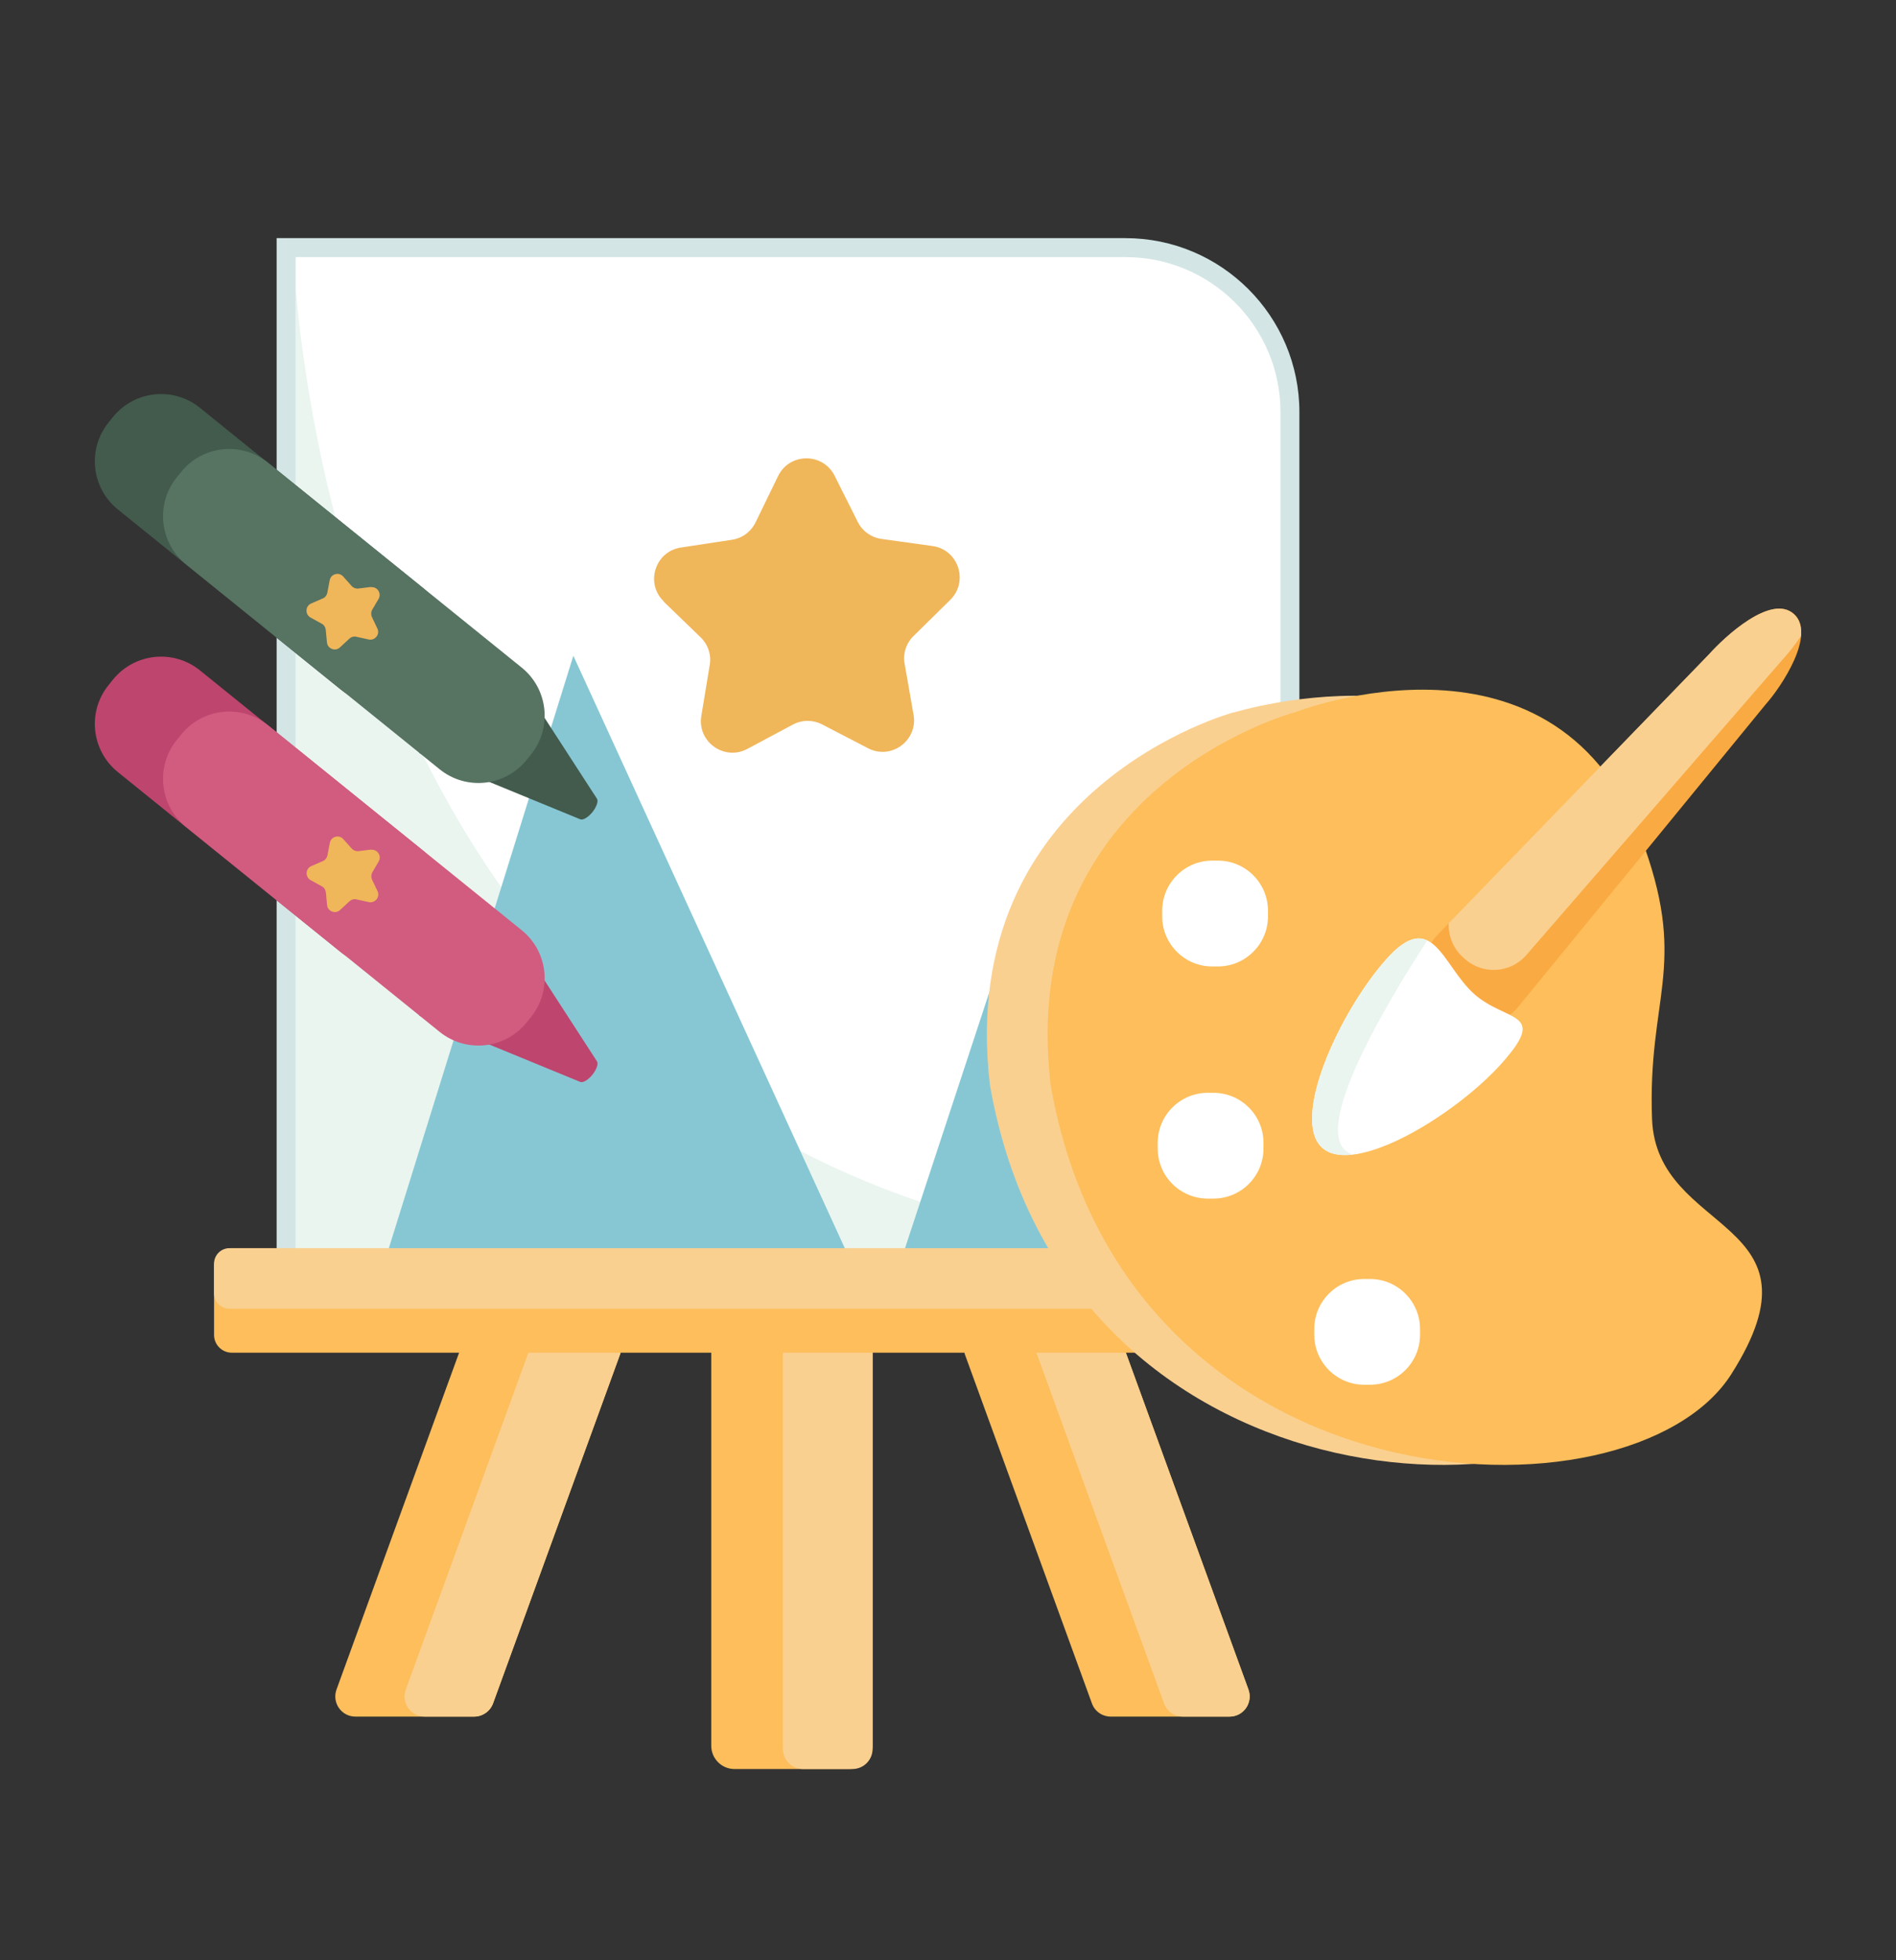 <svg width="30" height="31" viewBox="0 0 30 31" fill="none" xmlns="http://www.w3.org/2000/svg">
<rect x="0" y="0" width="30" height="31" fill="#333333" stroke="none"/>
<g clip-path="url(#clip0_549_8978)">
<path d="M4.678 4.066H17.809C19.162 4.066 20.261 5.165 20.261 6.517V20.033H4.678V4.066Z" fill="white"/>
<path d="M20.558 20.333H4.377V3.766H17.808C19.326 3.766 20.56 5 20.56 6.517V20.333H20.558ZM4.977 19.733H19.962V6.517C19.962 5.332 18.996 4.366 17.81 4.366H4.977V19.735V19.733Z" fill="#D3E5E5"/>
<path d="M4.678 4.066H17.809C19.162 4.066 20.261 5.165 20.261 6.517V20.033H4.678V4.066Z" fill="white"/>
<path d="M13.439 21.024H11.622C11.419 21.024 11.254 21.189 11.254 21.392V27.608C11.254 27.811 11.419 27.976 11.622 27.976H13.439C13.642 27.976 13.807 27.811 13.807 27.608V21.392C13.807 21.189 13.642 21.024 13.439 21.024Z" fill="#FDBE5B"/>
<path d="M7.5 27.147H5.624C5.402 27.147 5.25 26.928 5.324 26.72L7.334 21.2C7.38 21.073 7.498 20.991 7.634 20.991H9.51C9.732 20.991 9.885 21.21 9.811 21.418L7.801 26.938C7.754 27.065 7.636 27.147 7.5 27.147Z" fill="#FDBE5B"/>
<path d="M8.43 21.2L6.42 26.72C6.344 26.928 6.498 27.147 6.72 27.147H7.502C7.635 27.147 7.756 27.063 7.802 26.938L9.812 21.418C9.888 21.21 9.734 20.991 9.512 20.991H8.73C8.597 20.991 8.476 21.075 8.43 21.2Z" fill="#FAD090"/>
<path d="M17.577 27.147H19.454C19.676 27.147 19.828 26.928 19.754 26.72L17.744 21.2C17.698 21.073 17.579 20.991 17.444 20.991H15.567C15.345 20.991 15.193 21.21 15.267 21.418L17.277 26.938C17.323 27.065 17.442 27.147 17.577 27.147Z" fill="#FDBE5B"/>
<path d="M16.408 21.418L18.418 26.938C18.464 27.065 18.582 27.147 18.718 27.147H19.455C19.677 27.147 19.829 26.928 19.755 26.72L17.745 21.2C17.699 21.073 17.581 20.991 17.445 20.991H16.708C16.486 20.991 16.334 21.21 16.408 21.418Z" fill="#FAD090"/>
<path d="M13.488 21.025H12.706C12.53 21.025 12.387 21.168 12.387 21.344V27.657C12.387 27.833 12.53 27.976 12.706 27.976H13.488C13.664 27.976 13.807 27.833 13.807 27.657V21.344C13.807 21.168 13.664 21.025 13.488 21.025Z" fill="#FAD090"/>
<path d="M20.261 20.023L20.17 19.862C7.055 19.862 4.999 8.212 4.678 4.56V20.033H20.261V20.025V20.023Z" fill="#EAF5EF"/>
<path d="M21.383 19.739H3.668C3.513 19.739 3.387 19.865 3.387 20.021V21.111C3.387 21.266 3.513 21.392 3.668 21.392H21.383C21.538 21.392 21.664 21.266 21.664 21.111V20.021C21.664 19.865 21.538 19.739 21.383 19.739Z" fill="#FDBE5B"/>
<path d="M16.203 14.025L14.223 20.033H18.576L16.203 14.025Z" fill="#87C7D4"/>
<path d="M13.502 20.033L9.072 10.37L6.061 20.033H13.502Z" fill="#87C7D4"/>
<path d="M21.421 19.739H3.63C3.496 19.739 3.387 19.848 3.387 19.983V20.454C3.387 20.588 3.496 20.697 3.63 20.697H21.421C21.555 20.697 21.664 20.588 21.664 20.454V19.983C21.664 19.848 21.555 19.739 21.421 19.739Z" fill="#FAD090"/>
<path d="M10.497 9.51L11.084 10.077C11.203 10.191 11.258 10.356 11.23 10.516L11.097 11.322C11.029 11.729 11.458 12.038 11.824 11.844L12.545 11.459C12.691 11.381 12.864 11.381 13.01 11.457L13.735 11.833C14.102 12.023 14.527 11.71 14.455 11.303L14.314 10.499C14.284 10.339 14.337 10.172 14.455 10.058L15.037 9.485C15.33 9.195 15.165 8.692 14.755 8.635L13.948 8.523C13.785 8.5 13.644 8.399 13.572 8.253L13.206 7.524C13.02 7.154 12.492 7.158 12.312 7.528L11.955 8.261C11.883 8.409 11.744 8.513 11.581 8.536L10.774 8.659C10.366 8.72 10.205 9.225 10.503 9.51H10.497Z" fill="#F0B65A"/>
<path d="M19.517 11.269C19.517 11.269 23.972 9.891 25.063 13.403C25.688 15.422 25.107 15.791 25.179 17.696C25.249 19.551 28.011 19.251 26.432 21.733C24.854 24.216 16.848 23.937 15.664 17.161C15.106 12.45 19.517 11.266 19.517 11.266V11.269Z" fill="#FAD090"/>
<path d="M20.478 11.269C20.478 11.269 24.682 9.607 26.024 13.403C26.694 15.299 26.068 15.791 26.14 17.696C26.21 19.552 28.972 19.251 27.393 21.733C25.814 24.216 17.808 23.937 16.625 17.161C16.067 12.45 20.478 11.267 20.478 11.267V11.269Z" fill="#FDBE5B"/>
<path d="M19.27 13.61H19.181C18.744 13.61 18.389 13.965 18.389 14.403V14.492C18.389 14.929 18.744 15.284 19.181 15.284H19.27C19.708 15.284 20.063 14.929 20.063 14.492V14.403C20.063 13.965 19.708 13.61 19.27 13.61Z" fill="white"/>
<path d="M19.2 17.282H19.111C18.673 17.282 18.318 17.636 18.318 18.074V18.163C18.318 18.601 18.673 18.955 19.111 18.955H19.2C19.637 18.955 19.992 18.601 19.992 18.163V18.074C19.992 17.636 19.637 17.282 19.2 17.282Z" fill="white"/>
<path d="M21.676 20.226H21.587C21.15 20.226 20.795 20.58 20.795 21.018V21.107C20.795 21.545 21.15 21.899 21.587 21.899H21.676C22.114 21.899 22.469 21.545 22.469 21.107V21.018C22.469 20.58 22.114 20.226 21.676 20.226Z" fill="white"/>
<path d="M23.028 16.001L22.779 15.779C22.495 15.525 22.47 15.09 22.724 14.807L27.042 10.349C27.295 10.066 28.024 9.39 28.384 9.709C28.743 10.028 28.187 10.861 27.934 11.144L24.003 15.946C23.749 16.229 23.314 16.255 23.03 16.001H23.028Z" fill="#FAAA42"/>
<path d="M24.135 15.122L28.202 10.434C28.282 10.349 28.392 10.214 28.496 10.058C28.508 9.918 28.479 9.793 28.381 9.709C28.022 9.39 27.293 10.066 27.039 10.349L22.922 14.6C22.916 14.798 22.99 14.997 23.148 15.139L23.193 15.179C23.47 15.409 23.882 15.39 24.133 15.124L24.135 15.122Z" fill="#FAD090"/>
<path d="M23.768 16.808C23.035 17.633 21.43 18.605 20.923 18.152C20.416 17.7 21.2 15.995 21.934 15.172C22.667 14.348 22.819 15.265 23.324 15.718C23.831 16.17 24.502 15.984 23.768 16.808Z" fill="white"/>
<path d="M22.583 14.874C22.418 14.794 22.219 14.849 21.932 15.172C21.198 15.997 20.414 17.7 20.921 18.152C21.035 18.254 21.207 18.284 21.41 18.258C20.649 18.038 21.881 15.952 22.583 14.874Z" fill="#EAF5EF"/>
<path d="M6.76 14.905L6.829 14.819C7.168 14.399 7.103 13.782 6.682 13.443L3.163 10.601C2.743 10.262 2.127 10.328 1.787 10.748L1.718 10.834C1.378 11.254 1.444 11.87 1.865 12.21L5.383 15.051C5.804 15.391 6.42 15.325 6.76 14.905Z" fill="#BE456E"/>
<path d="M6.635 16.062L7.935 14.454L9.446 16.785C9.471 16.823 9.439 16.914 9.374 16.996C9.306 17.079 9.224 17.127 9.182 17.11L6.635 16.064V16.062Z" fill="#BE456E"/>
<path d="M8.332 16.171L8.401 16.086C8.74 15.665 8.675 15.049 8.254 14.71L4.242 11.47C3.822 11.13 3.205 11.196 2.866 11.617L2.797 11.702C2.457 12.123 2.523 12.739 2.943 13.078L6.956 16.318C7.376 16.657 7.992 16.592 8.332 16.171Z" fill="#D15C80"/>
<path d="M5.874 13.435L5.673 13.46C5.633 13.465 5.593 13.45 5.566 13.42L5.432 13.27C5.365 13.194 5.238 13.228 5.219 13.329L5.181 13.528C5.172 13.568 5.147 13.602 5.109 13.617L4.925 13.697C4.832 13.737 4.826 13.868 4.915 13.919L5.092 14.016C5.128 14.035 5.151 14.071 5.156 14.111L5.175 14.312C5.185 14.414 5.308 14.46 5.382 14.39L5.53 14.253C5.559 14.226 5.601 14.213 5.64 14.223L5.836 14.266C5.935 14.287 6.018 14.185 5.973 14.092L5.887 13.911C5.87 13.875 5.872 13.83 5.891 13.796L5.992 13.623C6.043 13.534 5.971 13.427 5.87 13.439L5.874 13.435Z" fill="#F0B65A"/>
<path d="M6.76 10.752L6.829 10.666C7.168 10.246 7.103 9.63 6.682 9.29L3.163 6.449C2.743 6.109 2.127 6.175 1.787 6.595L1.718 6.681C1.378 7.101 1.444 7.717 1.865 8.057L5.383 10.898C5.804 11.238 6.42 11.172 6.76 10.752Z" fill="#425B4D"/>
<path d="M6.635 11.909L7.935 10.301L9.446 12.632C9.471 12.67 9.439 12.761 9.374 12.843C9.306 12.926 9.224 12.974 9.182 12.957L6.635 11.911V11.909Z" fill="#425B4D"/>
<path d="M8.332 12.018L8.401 11.933C8.74 11.512 8.675 10.896 8.254 10.557L4.242 7.317C3.822 6.978 3.205 7.043 2.866 7.464L2.797 7.549C2.457 7.97 2.523 8.586 2.943 8.925L6.956 12.165C7.376 12.505 7.992 12.439 8.332 12.018Z" fill="#577362"/>
<path d="M5.872 9.282L5.671 9.307C5.631 9.312 5.591 9.297 5.564 9.267L5.43 9.117C5.363 9.041 5.236 9.075 5.217 9.176L5.179 9.375C5.17 9.415 5.145 9.449 5.107 9.464L4.923 9.544C4.83 9.584 4.824 9.715 4.913 9.766L5.09 9.863C5.126 9.882 5.149 9.918 5.154 9.958L5.173 10.159C5.183 10.261 5.306 10.307 5.38 10.237L5.528 10.1C5.557 10.072 5.6 10.06 5.638 10.07L5.834 10.113C5.933 10.134 6.016 10.032 5.971 9.939L5.885 9.758C5.868 9.722 5.87 9.677 5.889 9.643L5.991 9.47C6.041 9.381 5.969 9.274 5.868 9.286L5.872 9.282Z" fill="#F0B65A"/>
</g>
<defs>
<clipPath id="clip0_549_8978">
<rect width="27" height="24.208" fill="white" transform="translate(1.5 3.766)"/>
</clipPath>
</defs>
</svg>
